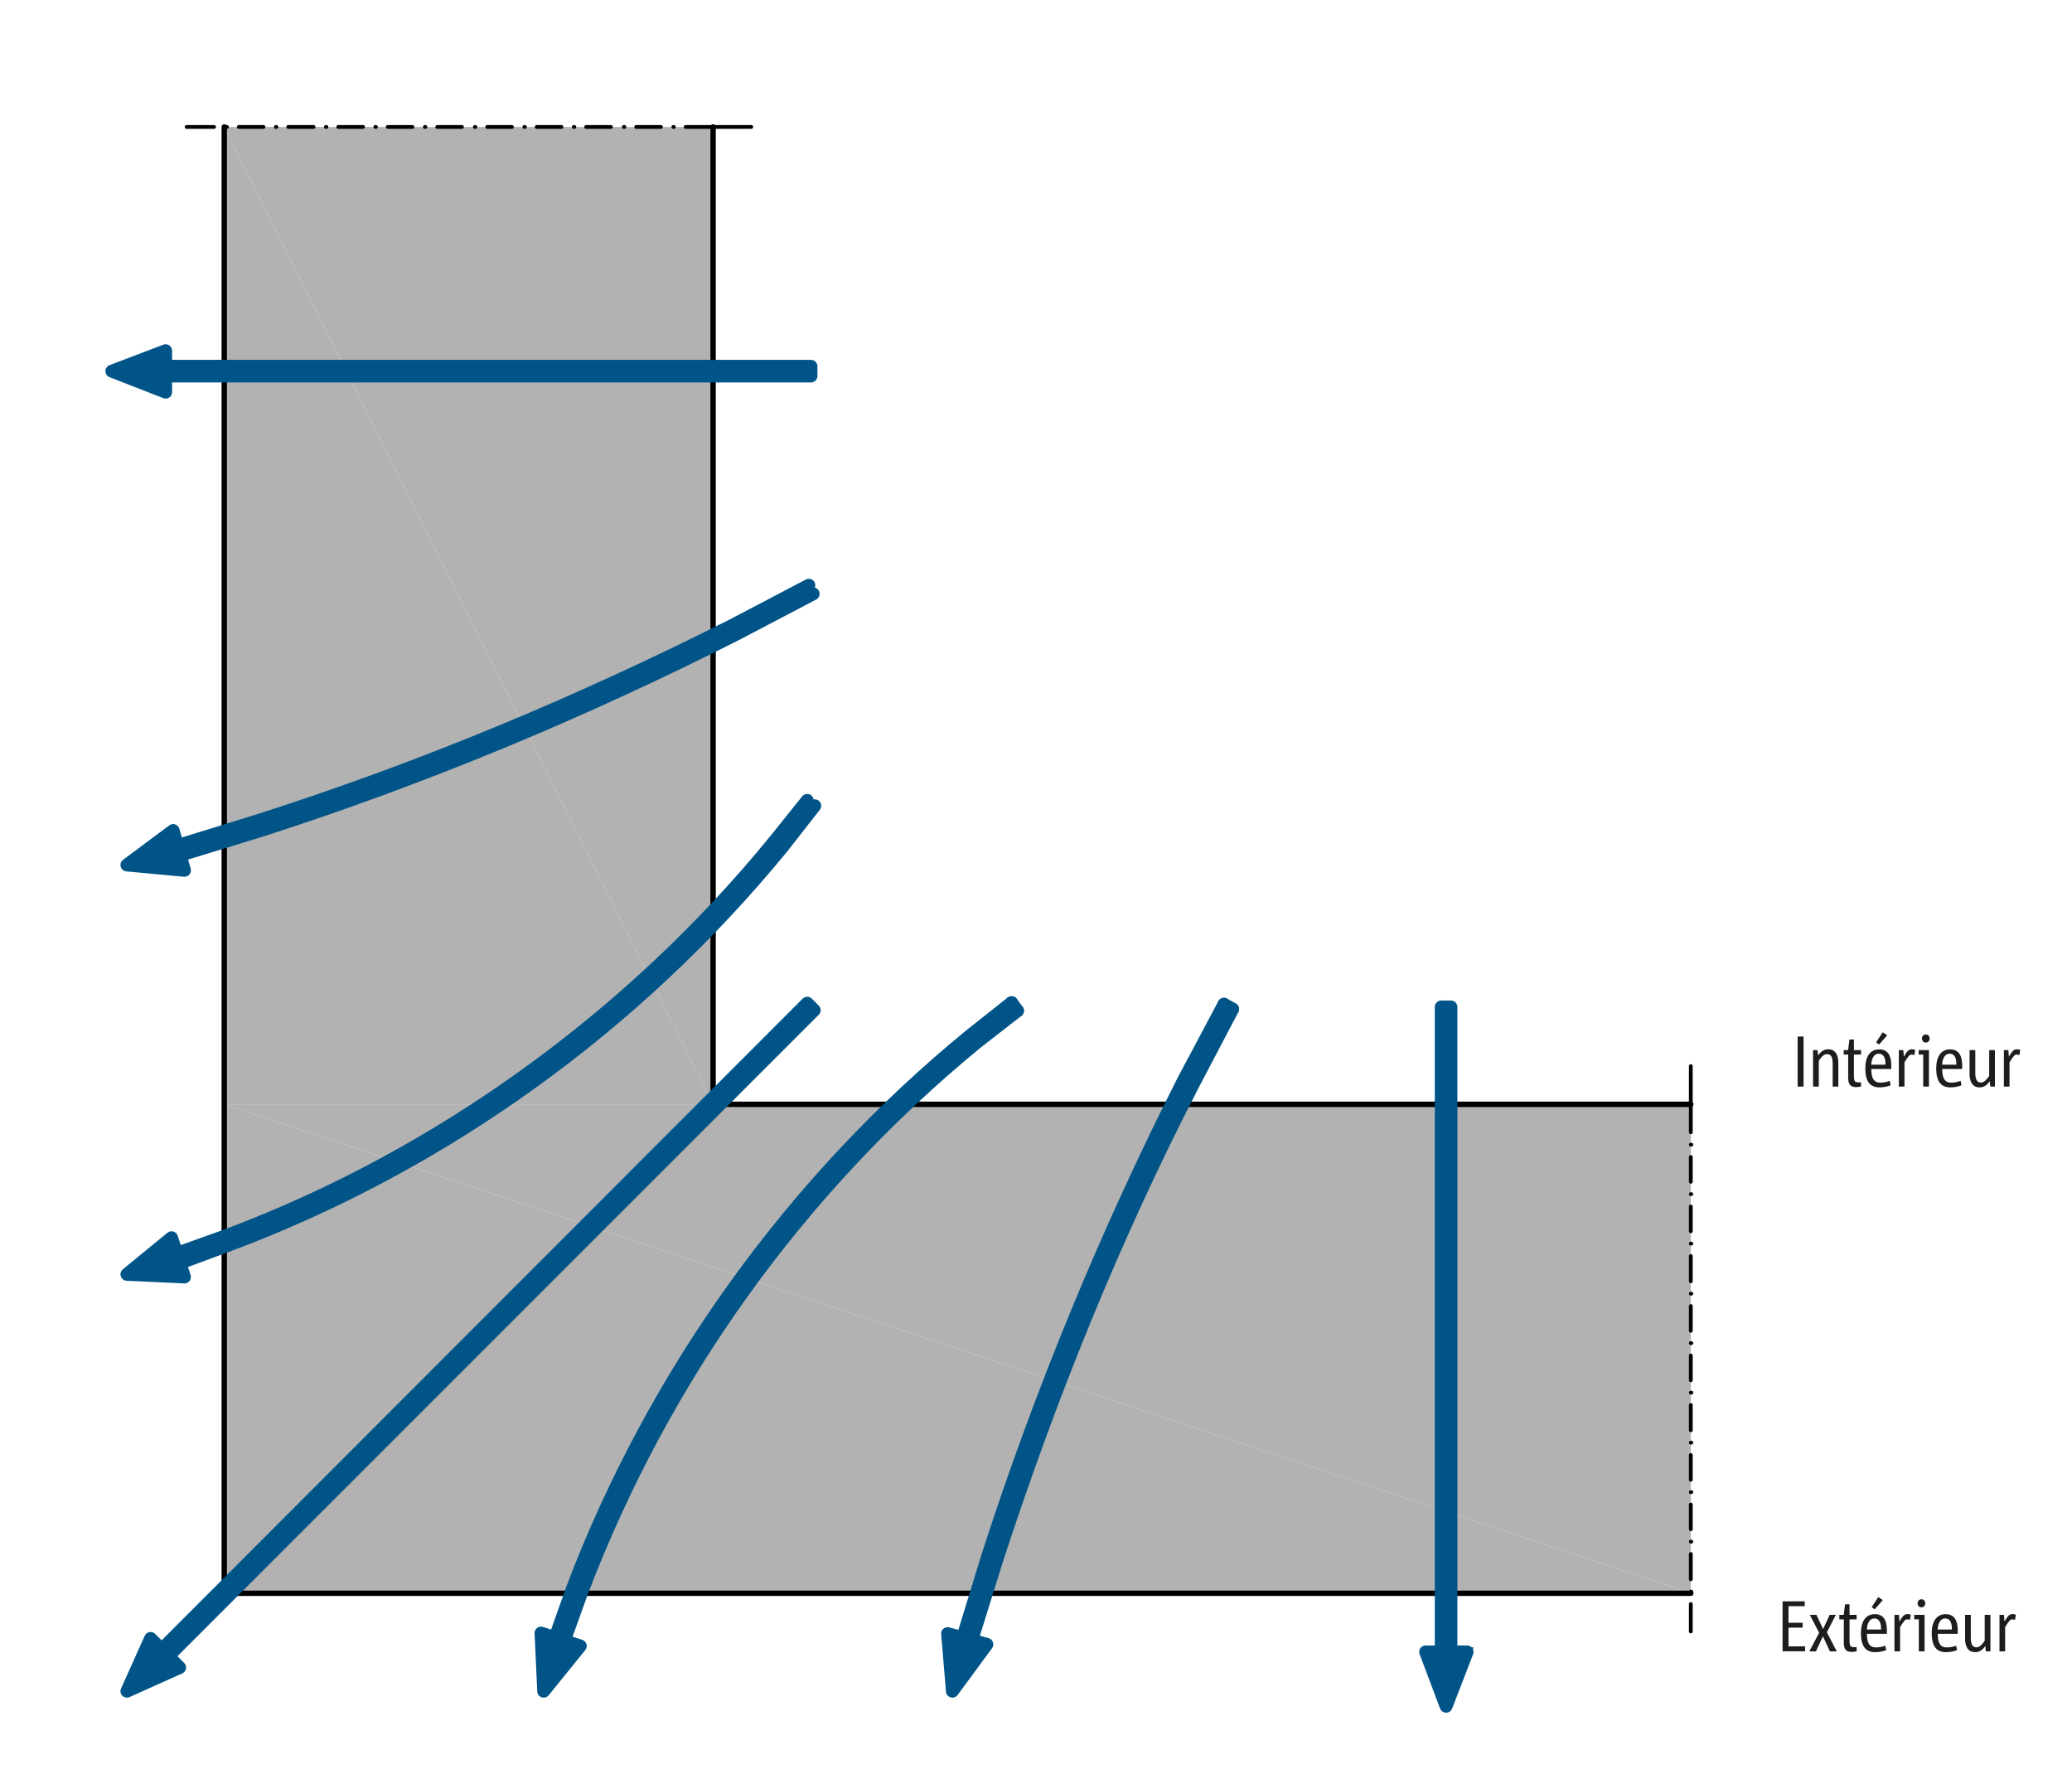 <?xml version="1.0" encoding="UTF-8"?>
<svg xmlns="http://www.w3.org/2000/svg" viewBox="0 0 231.17 198.42">
  <g id="a">
    <polyline points="25.02 14.16 79.56 123.18 25.02 123.18" style="fill:#b2b2b2; fill-rule:evenodd;"></polyline>
    <polyline points="25.02 14.16 79.56 14.16 79.56 123.18" style="fill:#b2b2b2; fill-rule:evenodd;"></polyline>
    <polyline points="25.02 123.18 188.64 177.72 25.02 177.72" style="fill:#b2b2b2; fill-rule:evenodd;"></polyline>
    <polyline points="25.02 123.18 188.64 123.18 188.64 177.72" style="fill:#b2b2b2; fill-rule:evenodd;"></polyline>
    <polyline points="25.02 14.16 25.02 177.72 188.64 177.72" style="fill:none; stroke:#000; stroke-linecap:round; stroke-linejoin:round; stroke-width:.6px;"></polyline>
    <polyline points="188.64 123.18 79.56 123.18 79.56 14.16" style="fill:none; stroke:#000; stroke-linecap:round; stroke-linejoin:round; stroke-width:.6px;"></polyline>
    <line x1="109.26" y1="116.04" x2="107.58" y2="116.04" style="fill:#cecece; stroke:#005487; stroke-miterlimit:10;"></line>
    <polyline points="107.58 116.04 105.54 119.22 103.86 119.22" style="fill:#cecece; fill-rule:evenodd;"></polyline>
    <polyline points="107.58 116.04 109.26 116.04 105.54 119.22" style="fill:#cecece; fill-rule:evenodd;"></polyline>
    <polyline points="103.86 119.22 105.12 119.58 103.5 119.58" style="fill:#cecece; fill-rule:evenodd;"></polyline>
    <polyline points="103.86 119.22 105.54 119.22 105.12 119.58" style="fill:#cecece; fill-rule:evenodd;"></polyline>
    <polyline points="103.5 119.58 101.16 123.18 99.6 123.18" style="fill:#cecece; fill-rule:evenodd;"></polyline>
    <polyline points="103.5 119.58 105.12 119.58 101.16 123.18" style="fill:#cecece; fill-rule:evenodd;"></polyline>
    <polyline points="99.6 123.18 97.2 127.08 95.7 127.08" style="fill:#cecece; fill-rule:evenodd;"></polyline>
    <polyline points="99.6 123.18 101.16 123.18 97.2 127.08" style="fill:#cecece; fill-rule:evenodd;"></polyline>
    <polyline points="95.7 127.08 93.42 131.04 91.98 131.04" style="fill:#cecece; fill-rule:evenodd;"></polyline>
    <polyline points="95.7 127.08 97.2 127.08 93.42 131.04" style="fill:#cecece; fill-rule:evenodd;"></polyline>
    <polyline points="91.98 131.04 93.42 131.1 91.98 131.1" style="fill:#cecece; fill-rule:evenodd;"></polyline>
    <polyline points="91.98 131.04 93.42 131.04 93.42 131.1" style="fill:#cecece; fill-rule:evenodd;"></polyline>
    <polyline points="91.98 131.1 89.82 135.18 88.38 135.18" style="fill:#cecece; fill-rule:evenodd;"></polyline>
    <polyline points="91.98 131.1 93.42 131.1 89.82 135.18" style="fill:#cecece; fill-rule:evenodd;"></polyline>
    <polyline points="88.38 135.18 89.82 135.24 88.38 135.24" style="fill:#cecece; fill-rule:evenodd;"></polyline>
    <polyline points="88.38 135.18 89.82 135.18 89.82 135.24" style="fill:#cecece; fill-rule:evenodd;"></polyline>
    <polyline points="88.38 135.24 86.34 139.5 84.96 139.5" style="fill:#cecece; fill-rule:evenodd;"></polyline>
    <polyline points="88.38 135.24 89.82 135.24 86.34 139.5" style="fill:#cecece; fill-rule:evenodd;"></polyline>
    <polyline points="84.96 139.5 83.04 143.88 81.72 143.88" style="fill:#cecece; fill-rule:evenodd;"></polyline>
    <polyline points="84.96 139.5 86.34 139.5 83.04 143.88" style="fill:#cecece; fill-rule:evenodd;"></polyline>
    <polyline points="81.72 143.88 83.04 143.94 81.66 143.94" style="fill:#cecece; fill-rule:evenodd;"></polyline>
    <polyline points="81.72 143.88 83.04 143.88 83.04 143.94" style="fill:#cecece; fill-rule:evenodd;"></polyline>
    <polyline points="81.66 143.94 79.92 148.38 78.6 148.38" style="fill:#cecece; fill-rule:evenodd;"></polyline>
    <polyline points="81.66 143.94 83.04 143.94 79.92 148.38" style="fill:#cecece; fill-rule:evenodd;"></polyline>
    <polyline points="78.6 148.38 79.86 148.44 78.6 148.44" style="fill:#cecece; fill-rule:evenodd;"></polyline>
    <polyline points="78.6 148.38 79.92 148.38 79.86 148.44" style="fill:#cecece; fill-rule:evenodd;"></polyline>
    <polyline points="78.6 148.44 76.92 153.06 75.66 153.06" style="fill:#cecece; fill-rule:evenodd;"></polyline>
    <polyline points="78.6 148.44 79.86 148.44 76.92 153.06" style="fill:#cecece; fill-rule:evenodd;"></polyline>
    <polyline points="75.66 153.06 76.92 153.12 75.66 153.12" style="fill:#cecece; fill-rule:evenodd;"></polyline>
    <polyline points="75.66 153.06 76.92 153.06 76.92 153.12" style="fill:#cecece; fill-rule:evenodd;"></polyline>
    <polyline points="75.66 153.12 74.16 157.8 72.9 157.8" style="fill:#cecece; fill-rule:evenodd;"></polyline>
    <polyline points="75.66 153.12 76.92 153.12 74.16 157.8" style="fill:#cecece; fill-rule:evenodd;"></polyline>
    <polyline points="72.9 157.8 74.16 157.86 72.9 157.86" style="fill:#cecece; fill-rule:evenodd;"></polyline>
    <polyline points="72.9 157.8 74.16 157.8 74.16 157.86" style="fill:#cecece; fill-rule:evenodd;"></polyline>
    <polyline points="72.9 157.86 71.58 162.66 70.32 162.66" style="fill:#cecece; fill-rule:evenodd;"></polyline>
    <polyline points="72.9 157.86 74.16 157.86 71.58 162.66" style="fill:#cecece; fill-rule:evenodd;"></polyline>
    <polyline points="70.32 162.66 69.12 167.58 67.92 167.58" style="fill:#cecece; fill-rule:evenodd;"></polyline>
    <polyline points="70.32 162.66 71.52 162.66 69.12 167.58" style="fill:#cecece; fill-rule:evenodd;"></polyline>
    <polyline points="67.92 167.58 69.12 167.64 67.92 167.64" style="fill:#cecece; fill-rule:evenodd;"></polyline>
    <polyline points="67.92 167.58 69.12 167.58 69.12 167.64" style="fill:#cecece; fill-rule:evenodd;"></polyline>
    <polyline points="67.92 167.64 66.9 172.62 65.7 172.62" style="fill:#cecece; fill-rule:evenodd;"></polyline>
    <polyline points="67.92 167.64 69.12 167.64 66.9 172.62" style="fill:#cecece; fill-rule:evenodd;"></polyline>
    <polyline points="65.7 172.62 64.86 177.72 63.66 177.72" style="fill:#cecece; fill-rule:evenodd;"></polyline>
    <polyline points="65.7 172.62 66.9 172.62 64.86 177.72" style="fill:#cecece; fill-rule:evenodd;"></polyline>
    <polyline points="60.36 182.16 61.92 182.7 60.36 182.7" style="fill:#cecece; fill-rule:evenodd;"></polyline>
    <polyline points="63.66 177.72 63.24 182.16 62.1 182.16" style="fill:#cecece; fill-rule:evenodd;"></polyline>
    <polyline points="63.66 177.72 64.86 177.72 63.24 182.16" style="fill:#cecece; fill-rule:evenodd;"></polyline>
    <polyline points="61.92 182.7 63.06 182.7 62.94 183.06" style="fill:#cecece; fill-rule:evenodd;"></polyline>
    <polyline points="62.1 182.16 63.06 182.7 61.92 182.7" style="fill:#cecece; fill-rule:evenodd;"></polyline>
    <polyline points="62.1 182.16 63.24 182.16 63.06 182.7" style="fill:#cecece; fill-rule:evenodd;"></polyline>
    <polyline points="60.36 182.7 62.94 183.06 60.42 183.06" style="fill:#cecece; fill-rule:evenodd;"></polyline>
    <polyline points="60.36 182.7 61.92 182.7 62.94 183.06" style="fill:#cecece; fill-rule:evenodd;"></polyline>
    <line x1="136.56" y1="112.02" x2="137.52" y2="112.56" style="fill:#cecece; stroke:#005487; stroke-miterlimit:10;"></line>
    <polyline points="136.26 112.56 134.82 117.6 133.56 117.6" style="fill:#cecece; fill-rule:evenodd; stroke:#005487; stroke-miterlimit:10;"></polyline>
    <line x1="137.52" y1="112.56" x2="134.82" y2="117.6" style="fill:#cecece; stroke:#005487; stroke-miterlimit:10;"></line>
    <polyline points="133.56 117.6 134.7 117.84 133.44 117.84" style="fill:#cecece; fill-rule:evenodd;"></polyline>
    <polyline points="133.56 117.6 134.82 117.6 134.7 117.84" style="fill:#cecece; fill-rule:evenodd;"></polyline>
    <polyline points="133.44 117.84 131.94 123.18 130.74 123.18" style="fill:#cecece; fill-rule:evenodd;"></polyline>
    <polyline points="133.44 117.84 134.7 117.84 131.94 123.18" style="fill:#cecece; fill-rule:evenodd;"></polyline>
    <polyline points="130.74 123.18 128.28 130.74 127.08 130.74" style="fill:#cecece; fill-rule:evenodd;"></polyline>
    <polyline points="130.74 123.18 131.94 123.18 128.28 130.74" style="fill:#cecece; fill-rule:evenodd;"></polyline>
    <polyline points="127.08 130.74 124.8 138.42 123.6 138.42" style="fill:#cecece; fill-rule:evenodd;"></polyline>
    <polyline points="127.08 130.74 128.28 130.74 124.8 138.42" style="fill:#cecece; fill-rule:evenodd;"></polyline>
    <polyline points="123.6 138.42 121.44 146.1 120.3 146.1" style="fill:#cecece; fill-rule:evenodd;"></polyline>
    <polyline points="123.6 138.42 124.8 138.42 121.44 146.1" style="fill:#cecece; fill-rule:evenodd;"></polyline>
    <polyline points="120.3 146.1 121.44 146.16 120.3 146.16" style="fill:#cecece; fill-rule:evenodd;"></polyline>
    <polyline points="120.3 146.1 121.44 146.1 121.44 146.16" style="fill:#cecece; fill-rule:evenodd;"></polyline>
    <polyline points="120.3 146.16 118.32 153.9 117.18 153.9" style="fill:#cecece; fill-rule:evenodd;"></polyline>
    <polyline points="120.3 146.16 121.44 146.16 118.32 153.9" style="fill:#cecece; fill-rule:evenodd;"></polyline>
    <polyline points="117.18 153.9 118.32 153.96 117.18 153.96" style="fill:#cecece; fill-rule:evenodd;"></polyline>
    <polyline points="117.18 153.9 118.32 153.9 118.32 153.96" style="fill:#cecece; fill-rule:evenodd;"></polyline>
    <polyline points="117.18 153.96 115.38 161.82 114.24 161.82" style="fill:#cecece; fill-rule:evenodd;"></polyline>
    <polyline points="117.18 153.96 118.32 153.96 115.38 161.82" style="fill:#cecece; fill-rule:evenodd;"></polyline>
    <polyline points="114.24 161.82 112.62 169.74 111.48 169.74" style="fill:#cecece; fill-rule:evenodd;"></polyline>
    <polyline points="114.24 161.82 115.38 161.82 112.62 169.74" style="fill:#cecece; fill-rule:evenodd;"></polyline>
    <polyline points="111.48 169.74 110.04 177.72 108.9 177.72" style="fill:#cecece; fill-rule:evenodd;"></polyline>
    <polyline points="111.48 169.74 112.62 169.74 110.04 177.72" style="fill:#cecece; fill-rule:evenodd;"></polyline>
    <polyline points="105.72 182.22 107.4 182.7 105.72 182.7" style="fill:#cecece; fill-rule:evenodd;"></polyline>
    <polyline points="108.9 177.72 108.66 182.22 107.52 182.22" style="fill:#cecece; fill-rule:evenodd;"></polyline>
    <polyline points="108.9 177.72 110.04 177.72 108.66 182.22" style="fill:#cecece; fill-rule:evenodd;"></polyline>
    <polyline points="107.4 182.7 108.54 182.7 108.42 182.94" style="fill:#cecece; fill-rule:evenodd;"></polyline>
    <polyline points="107.52 182.22 108.54 182.7 107.4 182.7" style="fill:#cecece; fill-rule:evenodd;"></polyline>
    <polyline points="107.52 182.22 108.66 182.22 108.54 182.7" style="fill:#cecece; fill-rule:evenodd;"></polyline>
    <polyline points="105.72 182.7 108.42 182.94 105.78 182.94" style="fill:#cecece; fill-rule:evenodd;"></polyline>
    <polyline points="105.72 182.7 107.4 182.7 108.42 182.94" style="fill:#cecece; fill-rule:evenodd;"></polyline>
    <polyline points="105.78 182.94 110.1 183.42 105.78 183.42" style="fill:#cecece; fill-rule:evenodd;"></polyline>
    <polyline points="160.8 112.32 161.88 172.8 160.8 172.8" style="fill:#cecece; fill-rule:evenodd; stroke:#005487; stroke-miterlimit:10;"></polyline>
    <polyline points="160.8 112.32 161.88 112.32 161.88 172.8" style="fill:#cecece; fill-rule:evenodd; stroke:#005487; stroke-miterlimit:10;"></polyline>
    <polyline points="159.06 184.26 163.68 184.26 161.34 190.32" style="fill:#f9b000; fill-rule:evenodd; stroke:#005487; stroke-miterlimit:10;"></polyline>
    <polyline points="160.8 172.8 161.88 184.26 160.8 184.26" style="fill:#cecece; fill-rule:evenodd;"></polyline>
    <polyline points="160.8 172.8 161.88 172.8 161.88 184.26" style="fill:#cecece; fill-rule:evenodd;"></polyline>
    <polyline points="18.48 39.12 18.48 40.86 13.92 40.86" style="fill:#f9b000; fill-rule:evenodd; stroke:#005487; stroke-miterlimit:10;"></polyline>
    <polyline points="13.92 40.86 18.48 41.4 12.48 41.4" style="fill:#f9b000; fill-rule:evenodd; stroke:#005487; stroke-miterlimit:10;"></polyline>
    <polyline points="13.92 40.86 18.48 40.86 18.48 41.4" style="fill:#f9b000; fill-rule:evenodd; stroke:#005487; stroke-miterlimit:10;"></polyline>
    <polyline points="13.92 41.94 18.48 41.94 18.48 43.74" style="fill:#f9b000; fill-rule:evenodd; stroke:#005487; stroke-miterlimit:10;"></polyline>
    <polyline points="29.94 40.86 90.48 41.94 29.94 41.94" style="fill:#cecece; fill-rule:evenodd; stroke:#005487; stroke-miterlimit:10;"></polyline>
    <polyline points="29.94 40.86 90.48 40.86 90.48 41.94" style="fill:#cecece; fill-rule:evenodd; stroke:#005487; stroke-miterlimit:10;"></polyline>
    <polyline points="18.48 40.86 29.94 41.94 18.48 41.94" style="fill:#cecece; fill-rule:evenodd;"></polyline>
    <polyline points="18.48 40.86 29.94 40.86 29.94 41.94" style="fill:#cecece; fill-rule:evenodd;"></polyline>
    <polyline points="12.48 41.4 18.48 41.94 13.92 41.94" style="fill:#f9b000; fill-rule:evenodd; stroke:#005487; stroke-miterlimit:10;"></polyline>
    <polyline points="12.48 41.4 18.48 41.4 18.48 41.94" style="fill:#f9b000; fill-rule:evenodd; stroke:#005487; stroke-miterlimit:10;"></polyline>
    <polyline points="36.78 165.24 37.56 166.02 36 166.02" style="fill:#cecece; fill-rule:evenodd;"></polyline>
    <polyline points="36.78 165.24 38.34 165.24 37.56 166.02" style="fill:#cecece; fill-rule:evenodd;"></polyline>
    <polyline points="89.34 112.68 38.34 165.24 36.78 165.24" style="fill:#cecece; fill-rule:evenodd; stroke:#005487; stroke-miterlimit:10;"></polyline>
    <line x1="90.84" y1="112.68" x2="38.34" y2="165.24" style="fill:#cecece; stroke:#005487; stroke-miterlimit:10;"></line>
    <polyline points="16.8 182.76 18.06 183.96 16.26 183.96" style="fill:#cecece; fill-rule:evenodd;"></polyline>
    <polyline points="18.06 183.96 19.56 183.96 18.78 184.74" style="fill:#cecece; fill-rule:evenodd;"></polyline>
    <polyline points="36 166.02 19.56 183.96 18.06 183.96" style="fill:#cecece; fill-rule:evenodd;"></polyline>
    <polyline points="36 166.02 37.56 166.02 19.56 183.96" style="fill:#cecece; fill-rule:evenodd;"></polyline>
    <polyline points="16.26 183.96 18.06 183.96 20.04 186" style="fill:#cecece; fill-rule:evenodd;"></polyline>
    <polyline points="89.52 89.88 88.08 93.48 86.7 93.48" style="fill:#cecece; fill-rule:evenodd; stroke:#005487; stroke-miterlimit:10;"></polyline>
    <polyline points="86.7 93.48 88.08 93.48 87.3 94.5" style="fill:#cecece; fill-rule:evenodd; stroke:#005487; stroke-miterlimit:10;"></polyline>
    <polyline points="85.86 94.5 84.6 97.62 83.22 97.62" style="fill:#cecece; fill-rule:evenodd;"></polyline>
    <polyline points="85.86 94.5 87.3 94.5 84.6 97.62" style="fill:#cecece; fill-rule:evenodd; stroke:#005487; stroke-miterlimit:10;"></polyline>
    <polyline points="83.22 97.62 83.52 98.94 82.02 98.94" style="fill:#cecece; fill-rule:evenodd;"></polyline>
    <polyline points="83.22 97.62 84.6 97.62 83.52 98.94" style="fill:#cecece; fill-rule:evenodd;"></polyline>
    <polyline points="79.56 101.64 79.56 103.2 78 103.2" style="fill:#cecece; fill-rule:evenodd;"></polyline>
    <polyline points="79.56 101.64 81.06 101.64 79.56 103.2" style="fill:#cecece; fill-rule:evenodd;"></polyline>
    <polyline points="82.02 98.94 81.06 101.64 79.56 101.64" style="fill:#cecece; fill-rule:evenodd;"></polyline>
    <polyline points="82.02 98.94 83.52 98.94 81.06 101.64" style="fill:#cecece; fill-rule:evenodd;"></polyline>
    <polyline points="78 103.2 77.22 105.54 75.72 105.54" style="fill:#cecece; fill-rule:evenodd;"></polyline>
    <polyline points="78 103.2 79.56 103.2 77.22 105.54" style="fill:#cecece; fill-rule:evenodd;"></polyline>
    <polyline points="75.72 105.54 75.72 107.1 74.1 107.1" style="fill:#cecece; fill-rule:evenodd;"></polyline>
    <polyline points="75.72 105.54 77.22 105.54 75.72 107.1" style="fill:#cecece; fill-rule:evenodd;"></polyline>
    <polyline points="74.1 107.1 73.26 109.32 71.7 109.32" style="fill:#cecece; fill-rule:evenodd;"></polyline>
    <polyline points="74.1 107.1 75.72 107.1 73.26 109.32" style="fill:#cecece; fill-rule:evenodd;"></polyline>
    <polyline points="71.7 109.32 71.7 110.82 70.02 110.82" style="fill:#cecece; fill-rule:evenodd;"></polyline>
    <polyline points="71.7 109.32 73.26 109.32 71.7 110.82" style="fill:#cecece; fill-rule:evenodd;"></polyline>
    <polyline points="70.02 110.82 69.24 112.98 67.56 112.98" style="fill:#cecece; fill-rule:evenodd;"></polyline>
    <polyline points="70.02 110.82 71.7 110.82 69.24 112.98" style="fill:#cecece; fill-rule:evenodd;"></polyline>
    <polyline points="67.56 112.98 67.56 114.42 65.76 114.42" style="fill:#cecece; fill-rule:evenodd;"></polyline>
    <polyline points="67.56 112.98 69.24 112.98 67.56 114.42" style="fill:#cecece; fill-rule:evenodd;"></polyline>
    <polyline points="65.76 114.42 65.04 116.4 63.3 116.4" style="fill:#cecece; fill-rule:evenodd;"></polyline>
    <polyline points="65.76 114.42 67.56 114.42 65.04 116.4" style="fill:#cecece; fill-rule:evenodd;"></polyline>
    <polyline points="63.3 116.4 63.24 117.84 61.38 117.84" style="fill:#cecece; fill-rule:evenodd;"></polyline>
    <polyline points="63.3 116.4 65.04 116.4 63.24 117.84" style="fill:#cecece; fill-rule:evenodd;"></polyline>
    <polyline points="61.38 117.84 60.72 119.7 58.86 119.7" style="fill:#cecece; fill-rule:evenodd;"></polyline>
    <polyline points="61.38 117.84 63.24 117.84 60.72 119.7" style="fill:#cecece; fill-rule:evenodd;"></polyline>
    <polyline points="58.86 119.7 58.86 121.08 56.88 121.08" style="fill:#cecece; fill-rule:evenodd;"></polyline>
    <polyline points="58.86 119.7 60.72 119.7 58.86 121.08" style="fill:#cecece; fill-rule:evenodd;"></polyline>
    <polyline points="56.88 121.08 56.28 122.88 54.36 122.88" style="fill:#cecece; fill-rule:evenodd;"></polyline>
    <polyline points="56.88 121.08 58.86 121.08 56.28 122.88" style="fill:#cecece; fill-rule:evenodd;"></polyline>
    <polyline points="54.36 122.88 54.3 124.2 52.26 124.2" style="fill:#cecece; fill-rule:evenodd;"></polyline>
    <polyline points="54.36 122.88 56.28 122.88 54.3 124.2" style="fill:#cecece; fill-rule:evenodd;"></polyline>
    <polyline points="52.26 124.2 51.72 125.82 49.74 125.82" style="fill:#cecece; fill-rule:evenodd;"></polyline>
    <polyline points="52.26 124.2 54.3 124.2 51.72 125.82" style="fill:#cecece; fill-rule:evenodd;"></polyline>
    <polyline points="49.74 125.82 49.68 127.14 47.52 127.14" style="fill:#cecece; fill-rule:evenodd;"></polyline>
    <polyline points="49.74 125.82 51.72 125.82 49.68 127.14" style="fill:#cecece; fill-rule:evenodd;"></polyline>
    <polyline points="47.52 127.14 47.1 128.64 45 128.64" style="fill:#cecece; fill-rule:evenodd;"></polyline>
    <polyline points="47.52 127.14 49.68 127.14 47.1 128.64" style="fill:#cecece; fill-rule:evenodd;"></polyline>
    <polyline points="45 128.64 44.94 129.9 42.6 129.9" style="fill:#cecece; fill-rule:evenodd;"></polyline>
    <polyline points="45 128.64 47.1 128.64 44.94 129.9" style="fill:#cecece; fill-rule:evenodd;"></polyline>
    <polyline points="42.6 129.9 42.42 131.22 40.14 131.22" style="fill:#cecece; fill-rule:evenodd;"></polyline>
    <polyline points="42.6 129.9 44.94 129.9 42.42 131.22" style="fill:#cecece; fill-rule:evenodd;"></polyline>
    <polyline points="40.14 131.22 40.08 132.48 37.62 132.48" style="fill:#cecece; fill-rule:evenodd;"></polyline>
    <polyline points="40.14 131.22 42.42 131.22 40.08 132.48" style="fill:#cecece; fill-rule:evenodd;"></polyline>
    <polyline points="37.62 132.48 37.68 133.62 35.22 133.62" style="fill:#cecece; fill-rule:evenodd;"></polyline>
    <polyline points="37.62 132.48 40.08 132.48 37.68 133.62" style="fill:#cecece; fill-rule:evenodd;"></polyline>
    <polyline points="35.22 133.62 35.16 134.88 32.46 134.88" style="fill:#cecece; fill-rule:evenodd;"></polyline>
    <polyline points="35.22 133.62 37.68 133.62 35.16 134.88" style="fill:#cecece; fill-rule:evenodd;"></polyline>
    <polyline points="32.46 134.88 32.82 135.9 30.18 135.9" style="fill:#cecece; fill-rule:evenodd;"></polyline>
    <polyline points="32.46 134.88 35.16 134.88 32.82 135.9" style="fill:#cecece; fill-rule:evenodd;"></polyline>
    <polyline points="30.18 135.9 30.12 137.04 27.18 137.04" style="fill:#cecece; fill-rule:evenodd;"></polyline>
    <polyline points="30.18 135.9 32.82 135.9 30.12 137.04" style="fill:#cecece; fill-rule:evenodd;"></polyline>
    <polyline points="25.02 137.94 25.02 138.06 24.72 138.06" style="fill:#cecece; fill-rule:evenodd;"></polyline>
    <polyline points="27.18 137.04 27.96 137.94 25.02 137.94" style="fill:#cecece; fill-rule:evenodd;"></polyline>
    <polyline points="27.18 137.04 30.12 137.04 27.96 137.94" style="fill:#cecece; fill-rule:evenodd;"></polyline>
    <polyline points="19.14 138.06 19.5 139.08 17.88 139.08" style="fill:#cecece; fill-rule:evenodd;"></polyline>
    <polyline points="25.02 138.06 27.66 138.06 25.02 139.08" style="fill:#cecece; fill-rule:evenodd;"></polyline>
    <polyline points="25.02 137.94 27.66 138.06 25.02 138.06" style="fill:#cecece; fill-rule:evenodd;"></polyline>
    <polyline points="25.02 137.94 27.96 137.94 27.66 138.06" style="fill:#cecece; fill-rule:evenodd;"></polyline>
    <polyline points="24.72 138.06 25.02 139.08 21.78 139.08" style="fill:#cecece; fill-rule:evenodd;"></polyline>
    <polyline points="24.72 138.06 25.02 138.06 25.02 139.08" style="fill:#cecece; fill-rule:evenodd;"></polyline>
    <polyline points="19.74 139.8 22.98 139.8 20.1 140.88" style="fill:#cecece; fill-rule:evenodd;"></polyline>
    <polyline points="21.78 139.08 22.98 139.8 19.74 139.8" style="fill:#cecece; fill-rule:evenodd;"></polyline>
    <polyline points="21.78 139.08 25.02 139.08 22.98 139.8" style="fill:#cecece; fill-rule:evenodd;"></polyline>
    <polyline points="17.88 139.08 19.5 139.08 20.52 142.14" style="fill:#cecece; fill-rule:evenodd;"></polyline>
    <polyline points="88.44 66.24 87.24 68.1 84.9 68.1" style="fill:#cecece; fill-rule:evenodd; stroke:#005487; stroke-miterlimit:10;"></polyline>
    <line x1="90.72" y1="66.24" x2="87.24" y2="68.1" style="fill:#cecece; stroke:#005487; stroke-miterlimit:10;"></line>
    <polyline points="84.9 68.1 85.2 69.18 82.8 69.18" style="fill:#cecece; fill-rule:evenodd;"></polyline>
    <polyline points="84.9 68.1 87.24 68.1 85.2 69.18" style="fill:#cecece; fill-rule:evenodd; stroke:#005487; stroke-miterlimit:10;"></polyline>
    <polyline points="79.56 70.8 79.56 72.06 77.04 72.06" style="fill:#cecece; fill-rule:evenodd;"></polyline>
    <polyline points="79.56 70.8 81.96 70.8 79.56 72.06" style="fill:#cecece; fill-rule:evenodd;"></polyline>
    <polyline points="82.8 69.18 81.96 70.8 79.56 70.8" style="fill:#cecece; fill-rule:evenodd;"></polyline>
    <polyline points="82.8 69.18 85.2 69.18 81.96 70.8" style="fill:#cecece; fill-rule:evenodd;"></polyline>
    <polyline points="77.04 72.06 74.52 74.52 72 74.52" style="fill:#cecece; fill-rule:evenodd;"></polyline>
    <polyline points="77.04 72.06 79.56 72.06 74.52 74.52" style="fill:#cecece; fill-rule:evenodd;"></polyline>
    <polyline points="72 74.52 72 75.72 69.36 75.72" style="fill:#cecece; fill-rule:evenodd;"></polyline>
    <polyline points="72 74.52 74.52 74.52 72 75.72" style="fill:#cecece; fill-rule:evenodd;"></polyline>
    <polyline points="69.36 75.72 66.96 78 64.38 78" style="fill:#cecece; fill-rule:evenodd;"></polyline>
    <polyline points="69.36 75.72 72 75.72 66.96 78" style="fill:#cecece; fill-rule:evenodd;"></polyline>
    <polyline points="64.38 78 64.38 79.2 61.56 79.2" style="fill:#cecece; fill-rule:evenodd;"></polyline>
    <polyline points="64.38 78 66.96 78 64.38 79.2" style="fill:#cecece; fill-rule:evenodd;"></polyline>
    <polyline points="61.56 79.2 59.4 81.3 56.64 81.3" style="fill:#cecece; fill-rule:evenodd;"></polyline>
    <polyline points="61.56 79.2 64.38 79.2 59.4 81.3" style="fill:#cecece; fill-rule:evenodd;"></polyline>
    <polyline points="56.64 81.3 56.64 82.5 53.7 82.5" style="fill:#cecece; fill-rule:evenodd;"></polyline>
    <polyline points="56.64 81.3 59.4 81.3 56.64 82.5" style="fill:#cecece; fill-rule:evenodd;"></polyline>
    <polyline points="53.7 82.5 51.78 84.42 48.84 84.42" style="fill:#cecece; fill-rule:evenodd;"></polyline>
    <polyline points="53.7 82.5 56.64 82.5 51.78 84.42" style="fill:#cecece; fill-rule:evenodd;"></polyline>
    <polyline points="48.84 84.42 48.84 85.62 45.72 85.62" style="fill:#cecece; fill-rule:evenodd;"></polyline>
    <polyline points="48.84 84.42 51.78 84.42 48.84 85.62" style="fill:#cecece; fill-rule:evenodd;"></polyline>
    <polyline points="45.72 85.62 44.1 87.42 40.98 87.42" style="fill:#cecece; fill-rule:evenodd;"></polyline>
    <polyline points="45.72 85.62 48.84 85.62 44.1 87.42" style="fill:#cecece; fill-rule:evenodd;"></polyline>
    <polyline points="40.98 87.42 40.98 88.56 37.68 88.56" style="fill:#cecece; fill-rule:evenodd;"></polyline>
    <polyline points="40.98 87.42 44.1 87.42 40.98 88.56" style="fill:#cecece; fill-rule:evenodd;"></polyline>
    <polyline points="37.68 88.56 36.36 90.18 33.06 90.18" style="fill:#cecece; fill-rule:evenodd;"></polyline>
    <polyline points="37.68 88.56 40.98 88.56 36.36 90.18" style="fill:#cecece; fill-rule:evenodd;"></polyline>
    <polyline points="33.06 90.18 33.06 91.32 29.46 91.32" style="fill:#cecece; fill-rule:evenodd;"></polyline>
    <polyline points="33.06 90.18 36.36 90.18 33.06 91.32" style="fill:#cecece; fill-rule:evenodd;"></polyline>
    <polyline points="19.32 92.64 19.38 92.76 19.2 92.76" style="fill:#cecece; fill-rule:evenodd;"></polyline>
    <polyline points="25.02 92.76 25.02 93.9 21.24 93.9" style="fill:#cecece; fill-rule:evenodd;"></polyline>
    <polyline points="25.02 92.76 28.62 92.76 25.02 93.9" style="fill:#cecece; fill-rule:evenodd;"></polyline>
    <polyline points="29.46 91.32 28.62 92.76 25.02 92.76" style="fill:#cecece; fill-rule:evenodd;"></polyline>
    <polyline points="29.46 91.32 33.06 91.32 28.62 92.76" style="fill:#cecece; fill-rule:evenodd;"></polyline>
    <polyline points="21.24 93.9 23.58 94.32 19.8 94.32" style="fill:#cecece; fill-rule:evenodd;"></polyline>
    <polyline points="21.24 93.9 25.02 93.9 23.58 94.32" style="fill:#cecece; fill-rule:evenodd;"></polyline>
    <polyline points="19.2 92.76 19.8 94.32 17.1 94.32" style="fill:#f9b000; fill-rule:evenodd; stroke:#005487; stroke-miterlimit:10;"></polyline>
    <polyline points="19.2 92.76 19.38 92.76 19.8 94.32" style="fill:#cecece; fill-rule:evenodd;"></polyline>
    <line x1="20.4" y1="96.48" x2="20.58" y2="97.08" style="fill:#f9b000; stroke:#005487; stroke-miterlimit:10;"></line>
    <polygon points="161.34 190.32 163.68 184.26 159.06 184.26 161.34 190.32" style="fill:#005487; stroke:#005487; stroke-linecap:round; stroke-linejoin:round; stroke-width:1.44px;"></polygon>
    <rect x="160.8" y="112.32" width="1.08" height="71.94" style="fill:none; stroke:#005487; stroke-linecap:round; stroke-linejoin:round; stroke-width:1.44px;"></rect>
    <polygon points="12.48 41.4 18.48 39.12 18.48 43.74 12.48 41.4" style="fill:#005487; stroke:#005487; stroke-linecap:round; stroke-linejoin:round; stroke-width:1.44px;"></polygon>
    <rect x="18.48" y="40.86" width="72" height="1.08" style="fill:none; stroke:#005487; stroke-linecap:round; stroke-linejoin:round; stroke-width:1.44px;"></rect>
    <polygon points="14.16 188.64 20.04 186 16.8 182.76 14.16 188.64" style="fill:#005487; stroke:#005487; stroke-linecap:round; stroke-linejoin:round; stroke-width:1.44px;"></polygon>
    <polygon points="18.78 184.74 90.84 112.68 90.06 111.9 18.06 183.96 18.78 184.74" style="fill:none; stroke:#005487; stroke-linecap:round; stroke-linejoin:round; stroke-width:1.44px;"></polygon>
    <path d="M113.52,112.74l-4.62,3.6c-19.74,16.21-34.89,37.33-43.98,61.2l-1.98,5.52" style="fill:none; stroke:#005487; stroke-linecap:round; stroke-linejoin:round; stroke-width:1.44px;"></path>
    <path d="M112.86,111.84l-4.62,3.66c-19.8,16.22-35.26,37.69-44.34,61.62l-1.98,5.58" style="fill:none; stroke:#005487; stroke-linecap:round; stroke-linejoin:round; stroke-width:1.44px;"></path>
    <path d="M137.52,112.56l-4.44,8.46c-8.76,16.96-15.92,34.72-21.84,52.86l-2.82,9.06" style="fill:none; stroke:#005487; stroke-linecap:round; stroke-linejoin:round; stroke-width:1.44px;"></path>
    <path d="M136.56,112.02l-4.5,8.46c-8.64,17.08-15.96,34.82-21.84,53.04l-2.82,9.18" style="fill:none; stroke:#005487; stroke-linecap:round; stroke-linejoin:round; stroke-width:1.44px;"></path>
    <line x1="112.86" y1="111.84" x2="113.52" y2="112.74" style="fill:none; stroke:#005487; stroke-linecap:round; stroke-linejoin:round; stroke-width:1.44px;"></line>
    <polygon points="60.66 188.64 64.74 183.6 60.36 182.16 60.66 188.64" style="fill:#005487; stroke:#005487; stroke-linecap:round; stroke-linejoin:round; stroke-width:1.44px;"></polygon>
    <polygon points="106.26 188.64 110.1 183.42 105.72 182.22 106.26 188.64" style="fill:#005487; stroke:#005487; stroke-linecap:round; stroke-linejoin:round; stroke-width:1.44px;"></polygon>
    <line x1="136.56" y1="112.02" x2="137.52" y2="112.56" style="fill:none; stroke:#005487; stroke-linecap:round; stroke-linejoin:round; stroke-width:1.44px;"></line>
    <path d="M19.74,139.8l5.52-1.98c23.68-8.86,45.15-24.41,61.14-43.98l3.66-4.56" style="fill:none; stroke:#005487; stroke-linecap:round; stroke-linejoin:round; stroke-width:1.44px;"></path>
    <path d="M20.1,140.88l5.52-2.04c23.97-8.98,45.4-24.49,61.62-44.28l3.66-4.68" style="fill:none; stroke:#005487; stroke-linecap:round; stroke-linejoin:round; stroke-width:1.44px;"></path>
    <path d="M19.8,94.32l9.12-2.82c18.29-5.85,35.72-13.14,52.86-21.78l8.46-4.44" style="fill:none; stroke:#005487; stroke-linecap:round; stroke-linejoin:round; stroke-width:1.44px;"></path>
    <path d="M20.1,95.4l9.18-2.82c18.3-5.9,35.83-13.22,52.98-21.9l8.46-4.44" style="fill:none; stroke:#005487; stroke-linecap:round; stroke-linejoin:round; stroke-width:1.44px;"></path>
    <polygon points="14.16 142.14 19.14 138.06 20.58 142.44 14.16 142.14" style="fill:#005487; stroke:#005487; stroke-linecap:round; stroke-linejoin:round; stroke-width:1.44px;"></polygon>
    <polygon points="14.16 96.48 19.32 92.64 20.58 97.08 14.16 96.48" style="fill:#005487; stroke:#005487; stroke-linecap:round; stroke-linejoin:round; stroke-width:1.44px;"></polygon>
    <line x1="20.82" y1="14.16" x2="23.88" y2="14.16" style="fill:none; stroke:#000; stroke-linecap:round; stroke-linejoin:round; stroke-width:.42px;"></line>
    <line x1="25.26" y1="14.16" x2="25.32" y2="14.16" style="fill:none; stroke:#000; stroke-linecap:round; stroke-linejoin:round; stroke-width:.42px;"></line>
    <line x1="26.64" y1="14.16" x2="29.4" y2="14.16" style="fill:none; stroke:#000; stroke-linecap:round; stroke-linejoin:round; stroke-width:.42px;"></line>
    <line x1="30.78" y1="14.16" x2="30.84" y2="14.16" style="fill:none; stroke:#000; stroke-linecap:round; stroke-linejoin:round; stroke-width:.42px;"></line>
    <line x1="32.16" y1="14.16" x2="34.98" y2="14.16" style="fill:none; stroke:#000; stroke-linecap:round; stroke-linejoin:round; stroke-width:.42px;"></line>
    <line x1="36.36" y1="14.16" x2="36.42" y2="14.16" style="fill:none; stroke:#000; stroke-linecap:round; stroke-linejoin:round; stroke-width:.42px;"></line>
    <line x1="37.74" y1="14.16" x2="40.5" y2="14.16" style="fill:none; stroke:#000; stroke-linecap:round; stroke-linejoin:round; stroke-width:.42px;"></line>
    <line x1="41.88" y1="14.16" x2="41.94" y2="14.16" style="fill:none; stroke:#000; stroke-linecap:round; stroke-linejoin:round; stroke-width:.42px;"></line>
    <line x1="43.26" y1="14.16" x2="46.02" y2="14.16" style="fill:none; stroke:#000; stroke-linecap:round; stroke-linejoin:round; stroke-width:.42px;"></line>
    <line x1="47.4" y1="14.16" x2="47.46" y2="14.16" style="fill:none; stroke:#000; stroke-linecap:round; stroke-linejoin:round; stroke-width:.42px;"></line>
    <line x1="48.78" y1="14.16" x2="51.54" y2="14.16" style="fill:none; stroke:#000; stroke-linecap:round; stroke-linejoin:round; stroke-width:.42px;"></line>
    <line x1="52.98" y1="14.16" x2="53.04" y2="14.16" style="fill:none; stroke:#000; stroke-linecap:round; stroke-linejoin:round; stroke-width:.42px;"></line>
    <line x1="54.36" y1="14.16" x2="57.12" y2="14.16" style="fill:none; stroke:#000; stroke-linecap:round; stroke-linejoin:round; stroke-width:.42px;"></line>
    <line x1="58.5" y1="14.16" x2="58.56" y2="14.16" style="fill:none; stroke:#000; stroke-linecap:round; stroke-linejoin:round; stroke-width:.42px;"></line>
    <line x1="59.88" y1="14.16" x2="62.64" y2="14.16" style="fill:none; stroke:#000; stroke-linecap:round; stroke-linejoin:round; stroke-width:.42px;"></line>
    <line x1="64.02" y1="14.16" x2="64.08" y2="14.16" style="fill:none; stroke:#000; stroke-linecap:round; stroke-linejoin:round; stroke-width:.42px;"></line>
    <line x1="65.4" y1="14.16" x2="68.16" y2="14.16" style="fill:none; stroke:#000; stroke-linecap:round; stroke-linejoin:round; stroke-width:.42px;"></line>
    <line x1="69.6" y1="14.16" x2="69.66" y2="14.16" style="fill:none; stroke:#000; stroke-linecap:round; stroke-linejoin:round; stroke-width:.42px;"></line>
    <line x1="70.98" y1="14.16" x2="73.74" y2="14.16" style="fill:none; stroke:#000; stroke-linecap:round; stroke-linejoin:round; stroke-width:.42px;"></line>
    <line x1="75.12" y1="14.16" x2="75.18" y2="14.16" style="fill:none; stroke:#000; stroke-linecap:round; stroke-linejoin:round; stroke-width:.42px;"></line>
    <line x1="76.5" y1="14.16" x2="83.82" y2="14.16" style="fill:none; stroke:#000; stroke-linecap:round; stroke-linejoin:round; stroke-width:.42px;"></line>
    <line x1="188.64" y1="181.98" x2="188.64" y2="178.92" style="fill:none; stroke:#000; stroke-linecap:round; stroke-linejoin:round; stroke-width:.42px;"></line>
    <line x1="188.64" y1="177.54" x2="188.7" y2="177.54" style="fill:none; stroke:#000; stroke-linecap:round; stroke-linejoin:round; stroke-width:.42px;"></line>
    <line x1="188.64" y1="176.16" x2="188.64" y2="173.34" style="fill:none; stroke:#000; stroke-linecap:round; stroke-linejoin:round; stroke-width:.42px;"></line>
    <line x1="188.64" y1="171.96" x2="188.7" y2="171.96" style="fill:none; stroke:#000; stroke-linecap:round; stroke-linejoin:round; stroke-width:.42px;"></line>
    <line x1="188.64" y1="170.58" x2="188.64" y2="167.82" style="fill:none; stroke:#000; stroke-linecap:round; stroke-linejoin:round; stroke-width:.42px;"></line>
    <line x1="188.64" y1="166.44" x2="188.7" y2="166.44" style="fill:none; stroke:#000; stroke-linecap:round; stroke-linejoin:round; stroke-width:.42px;"></line>
    <line x1="188.64" y1="165.06" x2="188.64" y2="162.3" style="fill:none; stroke:#000; stroke-linecap:round; stroke-linejoin:round; stroke-width:.42px;"></line>
    <line x1="188.64" y1="160.92" x2="188.7" y2="160.92" style="fill:none; stroke:#000; stroke-linecap:round; stroke-linejoin:round; stroke-width:.42px;"></line>
    <line x1="188.64" y1="159.54" x2="188.64" y2="156.72" style="fill:none; stroke:#000; stroke-linecap:round; stroke-linejoin:round; stroke-width:.42px;"></line>
    <line x1="188.64" y1="155.34" x2="188.7" y2="155.34" style="fill:none; stroke:#000; stroke-linecap:round; stroke-linejoin:round; stroke-width:.42px;"></line>
    <line x1="188.64" y1="153.96" x2="188.64" y2="151.2" style="fill:none; stroke:#000; stroke-linecap:round; stroke-linejoin:round; stroke-width:.42px;"></line>
    <line x1="188.64" y1="149.82" x2="188.7" y2="149.82" style="fill:none; stroke:#000; stroke-linecap:round; stroke-linejoin:round; stroke-width:.42px;"></line>
    <line x1="188.64" y1="148.44" x2="188.64" y2="145.68" style="fill:none; stroke:#000; stroke-linecap:round; stroke-linejoin:round; stroke-width:.42px;"></line>
    <line x1="188.64" y1="144.3" x2="188.7" y2="144.3" style="fill:none; stroke:#000; stroke-linecap:round; stroke-linejoin:round; stroke-width:.42px;"></line>
    <line x1="188.64" y1="142.92" x2="188.64" y2="140.1" style="fill:none; stroke:#000; stroke-linecap:round; stroke-linejoin:round; stroke-width:.42px;"></line>
    <line x1="188.64" y1="138.72" x2="188.7" y2="138.72" style="fill:none; stroke:#000; stroke-linecap:round; stroke-linejoin:round; stroke-width:.42px;"></line>
    <line x1="188.64" y1="137.34" x2="188.64" y2="134.58" style="fill:none; stroke:#000; stroke-linecap:round; stroke-linejoin:round; stroke-width:.42px;"></line>
    <line x1="188.64" y1="133.2" x2="188.7" y2="133.2" style="fill:none; stroke:#000; stroke-linecap:round; stroke-linejoin:round; stroke-width:.42px;"></line>
    <line x1="188.64" y1="131.82" x2="188.64" y2="129.06" style="fill:none; stroke:#000; stroke-linecap:round; stroke-linejoin:round; stroke-width:.42px;"></line>
    <line x1="188.64" y1="127.68" x2="188.7" y2="127.68" style="fill:none; stroke:#000; stroke-linecap:round; stroke-linejoin:round; stroke-width:.42px;"></line>
    <line x1="188.64" y1="126.3" x2="188.64" y2="118.92" style="fill:none; stroke:#000; stroke-linecap:round; stroke-linejoin:round; stroke-width:.42px;"></line>
    <rect width="231" height="198.42" style="fill:none;"></rect>
  </g>
  <g id="b">
    <g>
      <path d="M200.56,121.2v-5.58h.66v5.58h-.66Z" style="fill:#1d1d1b;"></path>
      <path d="M204.47,121.2v-2.54c0-.65-.14-1.08-.61-1.08-.34,0-.57,.21-.94,.73v2.89h-.64v-4.07h.5l.06,.6c.33-.46,.66-.69,1.14-.69,.82,0,1.12,.7,1.12,1.5v2.66h-.64Z" style="fill:#1d1d1b;"></path>
      <path d="M207.63,121.19c-.14,.04-.36,.07-.57,.07-.51,0-.86-.21-.86-1.03v-2.6h-.5v-.5h.49l.15-1.18h.5v1.18h.79v.5h-.79v2.41c0,.62,.16,.69,.5,.69h.29v.46Z" style="fill:#1d1d1b;"></path>
      <path d="M210.92,121.07c-.36,.13-.78,.22-1.24,.22-1.07,0-1.57-.71-1.57-2.11,0-1.31,.53-2.13,1.56-2.13,.97,0,1.34,.72,1.34,1.81,0,.08,0,.26,0,.38h-2.23c0,.95,.24,1.52,1,1.52,.42,0,.73-.08,1.06-.19l.09,.51Zm-.56-2.31c.02-.76-.23-1.23-.73-1.23-.61,0-.83,.63-.86,1.23h1.58Zm-1.05-2.49l.74-1.13,.5,.34-.9,1.03-.34-.24Z" style="fill:#1d1d1b;"></path>
      <path d="M211.85,121.2v-4.07h.5l.06,.74c.34-.6,.56-.83,.88-.83,.13,0,.26,.02,.39,.07l-.1,.58c-.12-.04-.22-.06-.32-.06-.22,0-.39,.23-.78,.86v2.71h-.64Z" style="fill:#1d1d1b;"></path>
      <path d="M214.57,121.2v-3.57h-.51v-.5h1.15v4.07h-.64Zm-.14-5.36c0-.26,.18-.45,.43-.45s.43,.19,.43,.45-.18,.45-.43,.45-.43-.19-.43-.45Z" style="fill:#1d1d1b;"></path>
      <path d="M218.83,121.07c-.36,.13-.78,.22-1.24,.22-1.07,0-1.57-.71-1.57-2.11,0-1.31,.53-2.13,1.56-2.13,.97,0,1.34,.72,1.34,1.81,0,.08,0,.26,0,.38h-2.23c0,.95,.24,1.52,1,1.52,.42,0,.73-.08,1.06-.19l.09,.51Zm-.56-2.31c.02-.76-.23-1.23-.73-1.23-.61,0-.83,.63-.86,1.23h1.58Z" style="fill:#1d1d1b;"></path>
      <path d="M222.06,121.2l-.06-.6c-.33,.46-.66,.69-1.14,.69-.83,0-1.12-.7-1.12-1.5v-2.66h.64v2.53c0,.65,.14,1.09,.61,1.09,.34,0,.57-.22,.94-.73v-2.89h.64v4.07h-.5Z" style="fill:#1d1d1b;"></path>
      <path d="M223.57,121.2v-4.07h.5l.06,.74c.34-.6,.56-.83,.88-.83,.13,0,.26,.02,.39,.07l-.1,.58c-.12-.04-.22-.06-.32-.06-.22,0-.39,.23-.78,.86v2.71h-.64Z" style="fill:#1d1d1b;"></path>
    </g>
    <g>
      <path d="M198.88,184.2v-5.58h2.47v.54h-1.81v1.85h1.58v.54h-1.58v2.09h1.85v.55h-2.5Z" style="fill:#1d1d1b;"></path>
      <path d="M204.16,184.2l-.78-1.68-.78,1.68h-.74l1.1-2.07-1.04-2h.74l.74,1.58,.73-1.58h.69l-1,1.94,1.1,2.13h-.75Z" style="fill:#1d1d1b;"></path>
      <path d="M207.14,184.19c-.14,.04-.36,.07-.57,.07-.51,0-.86-.21-.86-1.03v-2.6h-.5v-.5h.49l.15-1.18h.5v1.18h.79v.5h-.79v2.41c0,.62,.16,.69,.5,.69h.29v.46Z" style="fill:#1d1d1b;"></path>
      <path d="M210.43,184.07c-.36,.13-.78,.22-1.24,.22-1.07,0-1.57-.71-1.57-2.11,0-1.31,.53-2.13,1.56-2.13,.97,0,1.34,.72,1.34,1.81,0,.08,0,.26,0,.38h-2.23c0,.95,.24,1.52,1,1.52,.42,0,.73-.08,1.06-.19l.09,.51Zm-.56-2.31c.02-.76-.23-1.23-.73-1.23-.61,0-.83,.63-.86,1.23h1.58Zm-1.05-2.49l.74-1.13,.5,.34-.9,1.03-.34-.24Z" style="fill:#1d1d1b;"></path>
      <path d="M211.36,184.2v-4.07h.5l.06,.74c.34-.6,.56-.83,.88-.83,.13,0,.26,.02,.39,.07l-.1,.58c-.12-.04-.22-.06-.32-.06-.22,0-.39,.23-.78,.86v2.71h-.64Z" style="fill:#1d1d1b;"></path>
      <path d="M214.08,184.2v-3.57h-.51v-.5h1.15v4.07h-.64Zm-.14-5.36c0-.26,.18-.45,.43-.45s.43,.19,.43,.45-.18,.45-.43,.45-.43-.19-.43-.45Z" style="fill:#1d1d1b;"></path>
      <path d="M218.33,184.07c-.36,.13-.78,.22-1.24,.22-1.07,0-1.57-.71-1.57-2.11,0-1.31,.53-2.13,1.56-2.13,.97,0,1.34,.72,1.34,1.81,0,.08,0,.26,0,.38h-2.23c0,.95,.24,1.52,1,1.52,.42,0,.73-.08,1.06-.19l.09,.51Zm-.56-2.31c.02-.76-.23-1.23-.73-1.23-.61,0-.83,.63-.86,1.23h1.58Z" style="fill:#1d1d1b;"></path>
      <path d="M221.56,184.2l-.06-.6c-.33,.46-.66,.69-1.14,.69-.83,0-1.12-.7-1.12-1.5v-2.66h.64v2.53c0,.65,.14,1.09,.61,1.09,.34,0,.57-.22,.94-.73v-2.89h.64v4.07h-.5Z" style="fill:#1d1d1b;"></path>
      <path d="M223.08,184.2v-4.07h.5l.06,.74c.34-.6,.56-.83,.88-.83,.13,0,.26,.02,.39,.07l-.1,.58c-.12-.04-.22-.06-.32-.06-.22,0-.39,.23-.78,.86v2.71h-.64Z" style="fill:#1d1d1b;"></path>
    </g>
  </g>
</svg>
